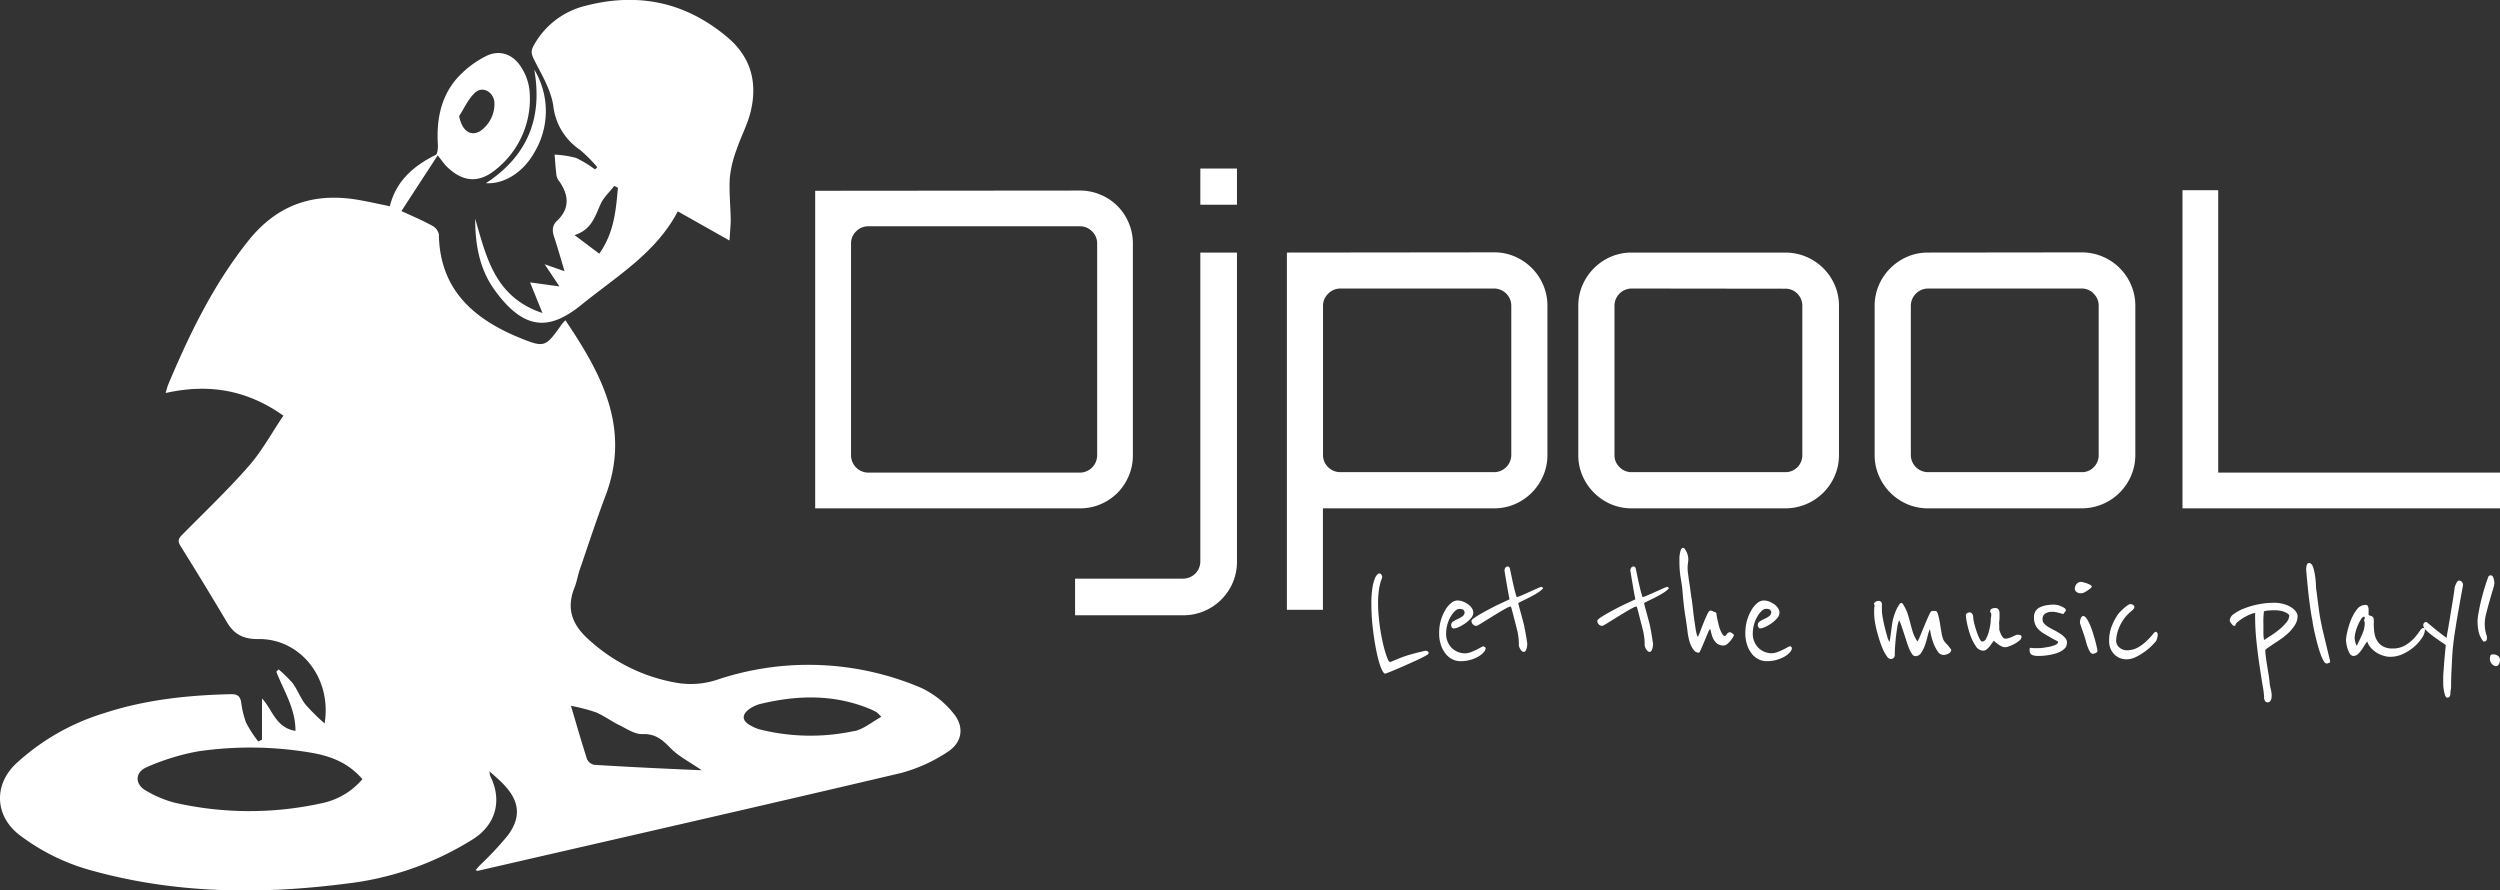 <svg xmlns="http://www.w3.org/2000/svg" viewBox="0 0 545.89 194.44"><rect x="0" y="0" width="545.89" height="194.44" fill="#333333" stroke="none"/><defs><style>.cls-1{fill:#fff;}</style></defs><g id="Ebene_2" data-name="Ebene 2"><g id="Ebene_1-2" data-name="Ebene 1"><path class="cls-1" d="M159.29,52.52,148,46.15c-4.73,9.05-13.33,14.16-20.92,20.31-6.58,5.34-12.26,6.35-19.12-3.19-3.27-4.56-4.21-9.91-4.2-15.5,2.45,8.35,4.26,17.12,14.69,20.58l-2.71-6.69,6.42.88-3.23-4.84,4.34,1.52c-.82-2.73-1.48-5.1-2.25-7.42-.46-1.36-.51-2.52.62-3.6,2.77-2.63,2.59-5.49.58-8.47a3.35,3.35,0,0,1-.69-1.3c-.21-1.55-.3-3.11-.43-4.67a22.2,22.2,0,0,1,4.67.72A24.38,24.38,0,0,1,129.93,37l.49-.49a31.09,31.09,0,0,0-3.8-3.81,13.36,13.36,0,0,1-5.8-9.57c-.51-3.45-2.48-6.74-4.12-9.94-.64-1.26-.89-2-.15-3.27a17.61,17.61,0,0,1,11.28-8.65c11.56-3,21.94-.82,31.09,6.94,5.09,4.32,6.5,9.86,5,16.13-.69,2.86-2.15,5.53-3.09,8.34a24.46,24.46,0,0,0-1.47,6.13c-.19,3,.15,6.12.2,9.18C159.55,49.3,159.4,50.6,159.29,52.52ZM134.93,41l-.8-.41c-1,1.33-2.36,2.52-3,4-1.21,2.67-1.95,5.58-5.68,6.74l5.4,4.06C134.14,50.75,134.48,45.84,134.93,41Zm-28.82-1c3.92.26,8.14-2.36,10.55-6.68a17.52,17.52,0,0,0,0-18.12C118.52,25.67,115.27,34,106.11,40ZM208.17,155.74a19.69,19.69,0,0,0-7.07-5.56,62.73,62.73,0,0,0-44.43-1.78,18.29,18.29,0,0,1-9,.68,37.84,37.84,0,0,1-18.91-9.24c-3.75-3.25-5.2-6.8-3.32-11.53.52-1.3.73-2.72,1.18-4,1.85-5.4,3.63-10.83,5.64-16.17,5.51-14.67-.91-26.49-8.81-38.22-.34.39-.57.6-.75.85-3.63,5.08-3.7,5.27-9.55,2.86C103.15,69.47,96,63,95.83,51.17a2.83,2.83,0,0,0-1.46-1.89c-2-1.09-4.09-2-6.72-3.19l7.92-12.16c1,1.23,1.39,1.85,1.91,2.37,3.59,3.55,7.18,3.79,11,.54a19.65,19.65,0,0,0,7.13-17.19,11.46,11.46,0,0,0-1.72-4.84c-1.8-3-4.83-4.1-7.9-2.49a21.42,21.42,0,0,0-6.51,5.13c-3.35,4.07-4.2,9.06-3.86,14.27,0,.71-.07,1.9-.49,2.11-4.87,2.41-8.67,5.73-10,11.2-2.49-.5-4.66-1-6.86-1.38-9.8-1.68-17.78,1-24.15,9.05C46.6,62.17,41.43,72.82,36.79,83.82c-.24.56-.37,1.16-.63,2,9.28-2.08,17.64-.78,25.72,4.94-2.56,3.79-4.66,7.69-7.5,10.94-4.51,5.16-9.5,9.91-14.32,14.79-.8.81-1.49,1.37-.67,2.68q5.19,8.31,10.19,16.73c1.59,2.67,3.63,3.68,6.86,3.64,9.14-.11,16.07,8.52,14.44,18.43a45.39,45.39,0,0,1-4.17-4.13c-1.11-1.42-1.74-3.21-2.81-4.67a26.71,26.71,0,0,0-3.06-3l-.5.5c1.59,4.15,4.19,8,4.18,12.93-4.36-.73-5-4.63-7.31-7.09v9l-.82.4a28.27,28.27,0,0,1-2.64-4.07,20.34,20.34,0,0,1-1.1-4.57c-.24-1.29-.87-1.72-2.2-1.69-9.48.21-18.84,1.21-27.89,4.2A49.51,49.51,0,0,0,3.4,166.84c-4.86,4.68-4.45,11.42.85,15.48A45.82,45.82,0,0,0,20,190.08c18.33,5.09,36.95,5.27,55.66,2.86a66.19,66.19,0,0,0,27.64-9.71c5-3.19,6.41-8.49,3.74-13.8a5.73,5.73,0,0,1-.15-1c1.21,1.1,2.16,1.88,3,2.76,3.5,3.61,4,7.09,1.07,11.13a67.42,67.42,0,0,1-6.06,6.5c-.34.36-.66.73-1.05,1.17.32.11.4.17.47.16,30.8-7.09,61.62-14.1,92.38-21.35a34.58,34.58,0,0,0,10.27-4.65C210.14,162.09,210.63,158.65,208.17,155.74ZM103.69,20.27c1.6-1.5,3.83-.37,4.25,1.82a7.21,7.21,0,0,1-3.17,6.59c-2.13,1.15-3.89-.18-4.52-3.33C101.37,23.63,102.23,21.63,103.69,20.27ZM70.2,175.4A73.31,73.31,0,0,1,38,175.24a24.2,24.2,0,0,1-6.12-2.6c-2.46-1.37-2.47-4,.16-5.12a49.28,49.28,0,0,1,11.29-3.47,79,79,0,0,1,24.45.28c5.21.87,8.57,2.62,11.36,5.8A15.82,15.82,0,0,1,70.2,175.4ZM129.74,167a2.23,2.23,0,0,1-1.55-1.22c-1.17-3.59-2.2-7.22-3.52-11.66a39.08,39.08,0,0,1,5.46,1.42c1.81.77,3.42,2,5.2,2.85,1.61.79,3.35,2,5,1.9,2.83-.09,4.34,1.27,6.12,3.1s4.23,3,6.75,4.8C145.16,167.84,137.45,167.49,129.74,167Zm56.84-7.39a45.46,45.46,0,0,1-20.62-.32,8.18,8.18,0,0,1-2.05-.86c-2-1.07-2-2.45-.13-3.72a7.26,7.26,0,0,1,2.24-1c8-1.93,16-2.17,23.85,1.06a14.06,14.06,0,0,1,1.56.76,8.47,8.47,0,0,1,1,1C190.36,157.67,188.59,159.19,186.58,159.65Zm49.23-118a11.29,11.29,0,0,1,4.53.92,11.34,11.34,0,0,1,6.11,6.11,11.36,11.36,0,0,1,.92,4.53V99.44a11.29,11.29,0,0,1-.92,4.53,11.81,11.81,0,0,1-2.45,3.66,11.67,11.67,0,0,1-3.66,2.46,11.28,11.28,0,0,1-4.53.91H178V41.66Zm3.76,11.56a3.61,3.61,0,0,0-1.11-2.65,3.65,3.65,0,0,0-2.65-1.11H189.59a3.65,3.65,0,0,0-2.65,1.11,3.61,3.61,0,0,0-1.11,2.65V99.44a3.79,3.79,0,0,0,3.76,3.76h46.22a3.79,3.79,0,0,0,3.76-3.76Zm30.53,69.43a11.51,11.51,0,0,1-.92,4.62,11.73,11.73,0,0,1-10.83,7.13h-23.6v-8h23.6a3.77,3.77,0,0,0,3.75-3.76V55.15h8Zm0-85.8v7.9h-8v-7.9Zm56.14,18.3a11.27,11.27,0,0,1,4.52.91,11.86,11.86,0,0,1,3.71,2.51,11.68,11.68,0,0,1,2.5,3.7,11.32,11.32,0,0,1,.92,4.53V99.35a11.28,11.28,0,0,1-.92,4.52,11.72,11.72,0,0,1-2.5,3.71,11.86,11.86,0,0,1-3.71,2.51,11.27,11.27,0,0,1-4.52.91H288.87v22.15H281v-78ZM330,66.8A3.77,3.77,0,0,0,326.24,63H292.72A3.72,3.72,0,0,0,290,64.15a3.61,3.61,0,0,0-1.11,2.65V99.35A3.61,3.61,0,0,0,290,102a3.75,3.75,0,0,0,2.74,1.1h33.52A3.76,3.76,0,0,0,330,99.35Zm59.8-11.65a11.74,11.74,0,0,1,10.84,7.12,11.32,11.32,0,0,1,.91,4.53V99.35a11.27,11.27,0,0,1-.91,4.52A11.73,11.73,0,0,1,389.79,111H356.28a11.35,11.35,0,0,1-4.53-.91,11.85,11.85,0,0,1-6.21-6.22,11.27,11.27,0,0,1-.91-4.52V66.8a11.32,11.32,0,0,1,.91-4.53,11.88,11.88,0,0,1,6.21-6.21,11.35,11.35,0,0,1,4.53-.91ZM356.28,63a3.77,3.77,0,0,0-3.75,3.76V99.35a3.6,3.6,0,0,0,1.1,2.65,3.64,3.64,0,0,0,2.65,1.1h33.51a3.61,3.61,0,0,0,2.7-1.1,3.68,3.68,0,0,0,1.06-2.65V66.8a3.68,3.68,0,0,0-1.06-2.65,3.58,3.58,0,0,0-2.7-1.11Zm98.23-7.89a11.7,11.7,0,0,1,10.83,7.12,11.32,11.32,0,0,1,.92,4.53V99.35a11.28,11.28,0,0,1-.92,4.52A11.73,11.73,0,0,1,454.51,111H421a11.28,11.28,0,0,1-4.53-.91,11.86,11.86,0,0,1-3.71-2.51,11.72,11.72,0,0,1-2.5-3.71,11.28,11.28,0,0,1-.92-4.52V66.8a11.32,11.32,0,0,1,.92-4.53,11.68,11.68,0,0,1,2.5-3.7,11.86,11.86,0,0,1,3.71-2.51,11.28,11.28,0,0,1,4.53-.91ZM421,63a3.79,3.79,0,0,0-3.76,3.76V99.35A3.77,3.77,0,0,0,421,103.1h33.51a3.57,3.57,0,0,0,2.69-1.1,3.68,3.68,0,0,0,1.06-2.65V66.8a3.68,3.68,0,0,0-1.06-2.65A3.54,3.54,0,0,0,454.51,63Zm55.56-21.47h7.8V103.2h61.53V111H476.56Zm-164.62,101a.47.47,0,0,1-.22.41c-.23.15-.61.36-1.16.64s-1.16.56-1.82.86l-2.08.94-2,.86c-.6.25-1.1.46-1.52.62l-.65.24c-.2,0-.42-.22-.66-.67a10.48,10.48,0,0,1-.69-1.82c-.23-.76-.44-1.65-.64-2.66s-.38-2.08-.54-3.21-.29-2.26-.38-3.42-.13-2.28-.13-3.36a21.41,21.41,0,0,1,.25-3.75,8.68,8.68,0,0,1,.56-2,2.09,2.09,0,0,1,.58-.84,1.27,1.27,0,0,1,.3-.17.59.59,0,0,1,.49.26.94.94,0,0,1,.18.53,1.7,1.7,0,0,1-.15.52,8.35,8.35,0,0,0-.31,1,12.22,12.22,0,0,0-.3,1.72,20.32,20.32,0,0,0-.14,2.55c0,.9.05,1.84.14,2.81s.2,1.94.35,2.89.32,1.85.51,2.7.38,1.6.58,2.24a14.34,14.34,0,0,0,.56,1.56c.18.39.34.58.49.58a3.72,3.72,0,0,0,.49-.19l1.12-.46c.45-.19.94-.38,1.48-.57s1.08-.35,1.63-.5l.88-.25,1-.24.8-.19a3,3,0,0,1,.43-.07C311.74,142.16,311.94,142.3,311.94,142.57Zm12.44-1.09a.47.47,0,0,1,0,.23,1.32,1.32,0,0,1-.34.67,3.94,3.94,0,0,1-.48.49,5,5,0,0,1-1,.67,7.38,7.38,0,0,1-1.55.6,7.68,7.68,0,0,1-2.16.27,3.77,3.77,0,0,1-1.68-.4,4.24,4.24,0,0,1-1.46-1.16,6.11,6.11,0,0,1-1.05-1.91,7.74,7.74,0,0,1-.41-2.68,9.64,9.64,0,0,1,1.33-5,5.28,5.28,0,0,1,1.29-1.54,2.22,2.22,0,0,1,1.39-.56,3.34,3.34,0,0,1,1.21.24,4.74,4.74,0,0,1,1.13.62,3.33,3.33,0,0,1,.8.84,1.77,1.77,0,0,1,.3,1,1.87,1.87,0,0,1-.5,1.16,6.9,6.9,0,0,1-1.22,1.11,9.07,9.07,0,0,1-1.42.82,3.07,3.07,0,0,1-1.13.32.49.49,0,0,1-.39-.21.71.71,0,0,1-.17-.5.93.93,0,0,1,.47-.83,6.64,6.64,0,0,1,1-.54,5.71,5.71,0,0,0,1-.58,1.11,1.11,0,0,0,.47-.94,1.34,1.34,0,0,0-.19-.37c-.13-.2-.46-.3-1-.3a1.37,1.37,0,0,0-.86.43,4.78,4.78,0,0,0-.94,1.16,7.37,7.37,0,0,0-.75,1.72,7.47,7.47,0,0,0-.3,2.16,4.2,4.2,0,0,0,.36,1.76,4.24,4.24,0,0,0,.91,1.33,4.13,4.13,0,0,0,1.32.84,4,4,0,0,0,1.53.3,3.56,3.56,0,0,0,1.22-.24,12.84,12.84,0,0,0,1.24-.53c.38-.18.72-.36,1-.52a1.83,1.83,0,0,1,.54-.24.33.33,0,0,1,.24.11A.47.47,0,0,1,324.38,141.48Zm12.6-13a6,6,0,0,1-1.39,1.1c-.6.37-1.2.7-1.8,1l-1.57.77c-.45.21-.68.35-.68.43a4.33,4.33,0,0,0,.15.67c.1.38.22.82.36,1.33s.28,1.05.43,1.59.27,1,.37,1.47c0,.25.12.57.19,1s.14.8.21,1.2.12.76.17,1.07.07.48.07.5a3.76,3.76,0,0,1-.19,1.17q-.18.6-.6.6a.6.6,0,0,1-.41-.19,2.93,2.93,0,0,1-.34-.43,2.44,2.44,0,0,1-.22-.47,1.22,1.22,0,0,1-.08-.34s0-.12,0-.22a1.83,1.83,0,0,0,0-.34,13.37,13.37,0,0,0-.22-2.06c-.05-.28-.15-.7-.3-1.28s-.3-1.16-.45-1.76-.38-1.46-.6-2.28a1.92,1.92,0,0,0-.19-.53,2.35,2.35,0,0,0-.88.32c-.41.21-.88.48-1.41.79s-1.07.65-1.64,1l-1.62,1c-.5.31-.93.58-1.29.79a2.37,2.37,0,0,1-.66.32,1,1,0,0,1-.78-.34,1.12,1.12,0,0,1-.3-.75c0-.15.2-.37.62-.66s.92-.6,1.53-.95,1.28-.71,2-1.09,1.37-.71,2-1l2.15-1c-.22-1.15-.41-2.17-.56-3.07l-.36-2.14c-.11-.65-.17-1-.17-1a1.1,1.1,0,0,1,.21-.73.61.61,0,0,1,.47-.24c.27,0,.45.18.52.56.28,1.35.53,2.55.77,3.6s.47,1.9.69,2.55a7.62,7.62,0,0,0,1.17-.44c.55-.23,1.12-.49,1.72-.76s1.14-.52,1.63-.73a4.08,4.08,0,0,1,.84-.32c.15,0,.25.05.28.15A1.59,1.59,0,0,0,337,128.48Zm27.46,0a5.68,5.68,0,0,1-1.38,1.1c-.6.37-1.2.7-1.8,1l-1.58.77c-.45.21-.67.35-.67.43a4.33,4.33,0,0,0,.15.67c.1.38.22.82.36,1.33s.28,1.05.43,1.59.27,1,.37,1.47l.19,1c.07.4.14.8.2,1.2s.12.76.17,1.07.08.48.08.5a3.76,3.76,0,0,1-.19,1.17q-.18.6-.6.6a.58.58,0,0,1-.41-.19,2.38,2.38,0,0,1-.34-.43,2.44,2.44,0,0,1-.22-.47,1.22,1.22,0,0,1-.08-.34s0-.12,0-.22,0-.22,0-.34a13.65,13.65,0,0,0-.23-2.06c-.05-.28-.15-.7-.3-1.28s-.3-1.16-.45-1.76-.37-1.46-.59-2.28a1.92,1.92,0,0,0-.19-.53,2.35,2.35,0,0,0-.88.32c-.42.21-.88.48-1.41.79l-1.65,1-1.61,1c-.5.31-.93.58-1.29.79a2.37,2.37,0,0,1-.66.32,1,1,0,0,1-.78-.34,1.12,1.12,0,0,1-.3-.75c0-.15.2-.37.61-.66s.93-.6,1.54-.95,1.27-.71,2-1.09,1.37-.71,2-1l2.16-1c-.23-1.15-.41-2.17-.56-3.07l-.36-2.14c-.11-.65-.17-1-.17-1a1.1,1.1,0,0,1,.21-.73.59.59,0,0,1,.47-.24c.27,0,.45.18.52.56.28,1.35.53,2.55.77,3.6s.47,1.9.69,2.55a7.62,7.62,0,0,0,1.16-.44c.55-.23,1.13-.49,1.73-.76s1.14-.52,1.63-.73a3.86,3.86,0,0,1,.84-.32c.15,0,.24.05.28.15A1.58,1.58,0,0,0,364.44,128.48Zm14,10a.94.94,0,0,1,.19.22,1.7,1.7,0,0,1-.21.45,6.21,6.21,0,0,1-.54.79,5.59,5.59,0,0,1-.73.73,1.27,1.27,0,0,1-.77.32,2.33,2.33,0,0,1-1.28-.32,2.69,2.69,0,0,1-.8-.81,3.6,3.6,0,0,1-.49-1.07c-.11-.38-.21-.75-.28-1.1-.05-.18-.1-.26-.15-.26s-.23.26-.45.8-.47,1.13-.73,1.76-.51,1.23-.75,1.76-.39.81-.47.81a1.4,1.4,0,0,1-1.14-.58,4.9,4.9,0,0,1-.75-1.35,9.61,9.61,0,0,1-.43-1.57,12.23,12.23,0,0,1-.19-1.26c-.08-.67-.24-1.8-.49-3.37s-.46-3.49-.63-5.74c-.05-.47-.11-.9-.17-1.29s-.13-.82-.21-1.29-.14-1-.19-1.61-.07-1.34-.07-2.21c0,0,0-.22,0-.49s.06-.58.11-.9a3.48,3.48,0,0,1,.24-.86c.11-.25.25-.38.4-.38a.62.62,0,0,1,.48.32,4.19,4.19,0,0,1,.4.73,4.67,4.67,0,0,1,.24.79,3,3,0,0,1,.07.52,6.85,6.85,0,0,1-.07,1,6.11,6.11,0,0,0-.08.9c0,.38,0,.85.1,1.43s.14,1.16.24,1.76.19,1.18.26,1.74.14,1,.19,1.37c0,0,0,.2.08.52s.1.73.17,1.22.12,1,.18,1.57.13,1.12.21,1.65.14,1,.21,1.43.1.7.13.88a1.81,1.81,0,0,0,.05.32,3.66,3.66,0,0,1,.11.47c0,.17.09.33.14.48a1,1,0,0,0,.18.34,13.82,13.82,0,0,0,.58-1.39c.24-.62.49-1.26.75-1.91s.52-1.22.75-1.7.45-.73.62-.73a.91.91,0,0,1,.49.11,1.93,1.93,0,0,0,.49.19c.25.1.37.23.37.39a2.75,2.75,0,0,0,.08.58c.05.3.13.69.24,1.18s.24,1,.39,1.42a5.51,5.51,0,0,0,.53,1.19q.3.48.6.48c.1,0,.23-.13.41-.39a.89.89,0,0,1,.71-.43.71.71,0,0,1,.26.09A2.07,2.07,0,0,1,378.46,138.49Zm12.81,3a.47.47,0,0,1,0,.23,1.32,1.32,0,0,1-.34.67,3.94,3.94,0,0,1-.48.49,5.19,5.19,0,0,1-1,.67,7.94,7.94,0,0,1-3.71.87,3.78,3.78,0,0,1-1.69-.4,4.24,4.24,0,0,1-1.46-1.16,6.11,6.11,0,0,1-1.05-1.91,7.74,7.74,0,0,1-.41-2.68,9.64,9.64,0,0,1,1.33-5,5.28,5.28,0,0,1,1.29-1.54,2.22,2.22,0,0,1,1.39-.56,3.3,3.3,0,0,1,1.21.24,4.74,4.74,0,0,1,1.13.62,3.17,3.17,0,0,1,.8.84,1.77,1.77,0,0,1,.3,1,1.87,1.87,0,0,1-.5,1.16,6.9,6.9,0,0,1-1.22,1.11,9.07,9.07,0,0,1-1.42.82,3.07,3.07,0,0,1-1.13.32A.49.49,0,0,1,384,137a.76.76,0,0,1-.17-.5.93.93,0,0,1,.47-.83,6.64,6.64,0,0,1,1-.54,5.71,5.71,0,0,0,1-.58,1.11,1.11,0,0,0,.47-.94,1.34,1.34,0,0,0-.19-.37c-.13-.2-.46-.3-1-.3a1.37,1.37,0,0,0-.86.43,4.78,4.78,0,0,0-.94,1.16,7.37,7.37,0,0,0-.75,1.72,7.47,7.47,0,0,0-.3,2.16,4.2,4.2,0,0,0,.36,1.76,4.24,4.24,0,0,0,.91,1.33,4.13,4.13,0,0,0,1.32.84,4.09,4.09,0,0,0,1.53.3,3.56,3.56,0,0,0,1.22-.24,12.84,12.84,0,0,0,1.24-.53c.38-.18.72-.36,1-.52a1.83,1.83,0,0,1,.54-.24.37.37,0,0,1,.25.11A.51.51,0,0,1,391.27,141.48Zm34.82.42a.81.81,0,0,1-.19.52,1.43,1.43,0,0,1-.45.36,3.5,3.5,0,0,1-.54.2,2,2,0,0,1-.47.08,1.59,1.59,0,0,1-1.35-.85,8.4,8.4,0,0,1-.94-1.87,12.1,12.1,0,0,1-.54-1.93c-.11-.6-.17-.92-.17-1a6.07,6.07,0,0,0-.47,1.38c-.16.65-.35,1.31-.58,2a7.36,7.36,0,0,1-.84,1.76,1.51,1.51,0,0,1-1.29.77.94.94,0,0,1-.72-.45,5.87,5.87,0,0,1-.63-1.16,16.39,16.39,0,0,1-.58-1.61c-.19-.6-.38-1.19-.57-1.76s-.37-1.12-.54-1.63a7.52,7.52,0,0,0-.52-1.22,7.52,7.52,0,0,0-.4,1.53c-.11.65-.2,1.33-.28,2s-.14,1.41-.19,2.11-.07,1.31-.07,1.84a.9.9,0,0,1-.28.75.92.92,0,0,1-.58.22,1.12,1.12,0,0,1-.83-.54,8.23,8.23,0,0,1-.82-1.4,16.52,16.52,0,0,1-.77-2c-.24-.73-.45-1.45-.64-2.18s-.33-1.41-.43-2.08a11.38,11.38,0,0,1-.15-1.66,8.28,8.28,0,0,1,0-.9c0-.23,0-.44.06-.64s0-.31,0-.34a.17.17,0,0,0-.05-.15s-.06-.09-.06-.19.1-.19.28-.35a.91.91,0,0,1,.58-.25.71.71,0,0,1,.87.75c0,.08,0,.19,0,.34s0,.49,0,1a9.41,9.41,0,0,0,.19,1.58q.18,1.05.45,2.13t.54,2a3.94,3.94,0,0,0,.47,1.14,1,1,0,0,0,.09-.35,1.07,1.07,0,0,1,.06-.32l.41-3.08a11.15,11.15,0,0,1,.62-2.45,8.15,8.15,0,0,1,1-2c.13-.2.26-.3.41-.3s.29.12.41.34a9,9,0,0,1,1,2.08c.21.69.4,1.36.56,2s.35,1.32.56,2a8.55,8.55,0,0,0,1,2,12.1,12.1,0,0,0,.75-1.6c.3-.73.6-1.48.92-2.23s.6-1.4.88-2,.48-.85.63-.85l.38,0a2.32,2.32,0,0,0,.37,0c.23,0,.41.26.56.77a14.46,14.46,0,0,1,.4,1.8c.11.68.22,1.37.34,2.06a7,7,0,0,0,.39,1.55,2.36,2.36,0,0,0,.45.71c.2.23.4.44.6.64Zm15.32-2.7a1,1,0,0,1-.45.71,5.87,5.87,0,0,1-1,.69,8.8,8.8,0,0,1-1.22.55,3,3,0,0,1-.92.22,1.62,1.62,0,0,1-.73-.19,4.14,4.14,0,0,1-.75-.45c-.24-.17-.44-.33-.62-.48l-.34-.3a3.26,3.26,0,0,0-.33.45c-.15.22-.33.46-.55.73a4.88,4.88,0,0,1-.67.69,1.13,1.13,0,0,1-.73.3,2,2,0,0,1-1.69-1.05,10.32,10.32,0,0,1-1.18-2.4,18.8,18.8,0,0,1-.71-2.6,11.24,11.24,0,0,1-.24-1.71.49.49,0,0,1,.28-.43,1,1,0,0,1,.43-.17.73.73,0,0,1,.71.36,1.69,1.69,0,0,1,.19.77,6.77,6.77,0,0,0,.2,1.2c.14.57.31,1.16.51,1.76a12.21,12.21,0,0,0,.64,1.59q.33.69.6.69a1,1,0,0,0,.84-.61,6.19,6.19,0,0,0,.58-1.43,14.79,14.79,0,0,0,.34-1.53,9.37,9.37,0,0,0,.11-1s0-.11,0-.24,0-.29.05-.43a3.53,3.53,0,0,0,.06-.42c0-.12,0-.21,0-.26a.5.5,0,0,0-.11-.36.48.48,0,0,1-.12-.39.6.6,0,0,1,.23-.43,1.51,1.51,0,0,1,1-.21.64.64,0,0,1,.47.17,1.28,1.28,0,0,1,.25.4,1.74,1.74,0,0,1,.09.43c0,.13,0,.23,0,.28s0,.2,0,.52,0,.68-.06,1.07,0,.76,0,1.11,0,.56,0,.63a1.94,1.94,0,0,0,.11.45c.08.23.17.46.28.7a3.57,3.57,0,0,0,.4.63.62.62,0,0,0,.48.28,2.61,2.61,0,0,0,.85-.13,4.89,4.89,0,0,0,.75-.3l.65-.3a1.56,1.56,0,0,1,.57-.13,1.25,1.25,0,0,1,.61.15A.44.44,0,0,1,441.41,139.2Zm9.93,1.27a1.58,1.58,0,0,1-.43,1.11,3.53,3.53,0,0,1-1.08.78,6.88,6.88,0,0,1-1.45.51,12.63,12.63,0,0,1-1.5.28c-.47.06-.89.1-1.25.11l-.69,0a2.63,2.63,0,0,1-1.28-.26,1,1,0,0,1-.45-.94,1.51,1.51,0,0,1,0-.39c0-.11.12-.17.3-.17a1.91,1.91,0,0,1,.37.06,2.87,2.87,0,0,0,.42,0l1,0c.54,0,1.11-.11,1.73-.21a8.27,8.27,0,0,0,1.65-.43c.48-.19.73-.43.73-.73,0-.05-.26-.21-.77-.47s-1.28-.71-2.31-1.33a5.19,5.19,0,0,1-1.68-1.52,3.79,3.79,0,0,1-.49-2.08,2.34,2.34,0,0,1,.36-1.35,2.37,2.37,0,0,1,1-.82,5.26,5.26,0,0,1,1.42-.43,10.41,10.41,0,0,1,1.71-.13l.47.07a4.6,4.6,0,0,1,.84.25,3.84,3.84,0,0,1,.81.41.68.68,0,0,1,.35.54.42.42,0,0,1-.13.23c-.09.1-.23.28-.43.56-.07,0-.21-.06-.39-.11l-.64-.17a4.5,4.5,0,0,0-.73-.15,4,4,0,0,0-.6-.06,3,3,0,0,0-1.57.36,1.44,1.44,0,0,0-.6,1.36,1.27,1.27,0,0,0,.39.9,4.19,4.19,0,0,0,1,.77c.4.24.83.48,1.3.71a13.32,13.32,0,0,1,1.29.77,5.08,5.08,0,0,1,1,.88A1.64,1.64,0,0,1,451.34,140.47Zm5.44-12.29s-.09.15-.26.3-.39.31-.62.47a7.74,7.74,0,0,1-.73.43,1.55,1.55,0,0,1-.6.19l-.4,0a1.43,1.43,0,0,1-.48-.13,1.24,1.24,0,0,1-.43-.32.77.77,0,0,1-.19-.55,1.54,1.54,0,0,1,.37-1,1.21,1.21,0,0,1,1-.47,2.53,2.53,0,0,1,.5.1,6.7,6.7,0,0,1,.81.24,4.12,4.12,0,0,1,.73.34C456.67,127.89,456.78,128,456.78,128.18Zm1.23,14c0,.17-.13.32-.39.44a1.5,1.5,0,0,1-.58.19.83.83,0,0,1-.67-.48,5.93,5.93,0,0,1-.53-1.13c-.15-.42-.27-.83-.37-1.22s-.18-.65-.23-.8-.17-.55-.3-.9l-.35-1c-.12-.33-.21-.62-.29-.87s-.11-.38-.11-.41a2.25,2.25,0,0,1,.21-1c.14-.3.3-.45.5-.45s.47.17.72.52a8,8,0,0,1,.73,1.33c.23.54.45,1.13.65,1.76s.38,1.24.53,1.8.27,1.05.35,1.46A5.55,5.55,0,0,1,458,142.2Zm13.16-3.6a3,3,0,0,1-.11.77,5.24,5.24,0,0,1-.23.65c-.05.08-.28.33-.69.77a13.71,13.71,0,0,1-1.54,1.37,13.38,13.38,0,0,1-2.06,1.29,4.79,4.79,0,0,1-2.19.58,3.89,3.89,0,0,1-1.29-.22,3.57,3.57,0,0,1-1.22-.73,4,4,0,0,1-.92-1.26,4.22,4.22,0,0,1-.36-1.84,8.53,8.53,0,0,1,.6-3.26,12.6,12.6,0,0,1,1.2-2.32,5.1,5.1,0,0,1,.7-.84c.28-.29.56-.55.84-.79a5.74,5.74,0,0,1,.77-.58,1.17,1.17,0,0,1,.5-.23,1.13,1.13,0,0,1,.62.19c.19.13.28.25.28.38a.71.71,0,0,1-.17.5,3.3,3.3,0,0,1-.46.45c-.2.16-.44.38-.72.64a7.52,7.52,0,0,0-.86,1,9.34,9.34,0,0,0-1.33,2.53,7.23,7.23,0,0,0-.43,2.27,1.87,1.87,0,0,0,.73,1.55,2.4,2.4,0,0,0,1.52.58,5,5,0,0,0,2.53-.63,9.1,9.1,0,0,0,1.89-1.43A14.6,14.6,0,0,0,470,138.6c.33-.43.57-.64.72-.64S471.17,138.17,471.17,138.6Zm30.54-4a3.58,3.58,0,0,1-.54,1.87,8.79,8.79,0,0,1-1.33,1.67,13.35,13.35,0,0,1-1.73,1.42c-.62.44-1.2.82-1.72,1.15l-1.24.86c-.32.22-.49.4-.49.52a10.84,10.84,0,0,0,.12,1.37c.07.59.17,1.23.28,1.91s.22,1.39.34,2.12.19,1.39.24,2t.06.33a5.7,5.7,0,0,0,.15.68q.09.38.15.69c0,.21.05.34.05.39s0,.37,0,.58a2.21,2.21,0,0,1-.11.6,1.16,1.16,0,0,1-.28.47.66.66,0,0,1-.49.19.64.64,0,0,1-.6-.36,1.48,1.48,0,0,1-.18-.69.76.76,0,0,1,0-.15.53.53,0,0,0,0-.19,20.4,20.4,0,0,0-.3-2.21c-.2-1.2-.42-2.63-.67-4.29s-.48-3.45-.68-5.36a52,52,0,0,1-.3-5.41,3.62,3.62,0,0,1,0-.43,2.45,2.45,0,0,0,0-.43,4.17,4.17,0,0,0-1.11.33,11.46,11.46,0,0,0-1.44.73,9.82,9.82,0,0,0-1.25.9,1.26,1.26,0,0,0-.55.85h-.26a.46.46,0,0,1-.28-.15,2.43,2.43,0,0,1-.3-.34l-.25-.38a.68.68,0,0,1-.11-.26,1.92,1.92,0,0,1,.94-1.48,9.81,9.81,0,0,1,2.34-1.23,17.8,17.8,0,0,1,3.09-.87,17.5,17.5,0,0,1,3.19-.32A7.82,7.82,0,0,1,499,132a5.68,5.68,0,0,1,1.6.81,3.38,3.38,0,0,1,.86.95A1.9,1.9,0,0,1,501.71,134.59Zm-1.84-.11c0-.25-.31-.51-.93-.77a5.59,5.59,0,0,0-2.21-.4,12.71,12.71,0,0,0-1.65.08,3.5,3.5,0,0,0-.71.15c-.06.4-.09.87-.12,1.42s0,1.11,0,1.69,0,1.18,0,1.74.08,1,.13,1.41l1.45-.92a21.14,21.14,0,0,0,1.81-1.31,10.84,10.84,0,0,0,1.56-1.54A2.52,2.52,0,0,0,499.87,134.48Zm8.7,10.3a.94.94,0,0,1-.53.15c-.22,0-.45-.21-.69-.64a9.33,9.33,0,0,1-.69-1.61c-.23-.65-.44-1.35-.64-2.11s-.38-1.48-.53-2.14-.26-1.22-.35-1.67-.13-.7-.13-.75a7.58,7.58,0,0,0-.13-.79c-.09-.42-.2-1.08-.34-2s-.29-2.07-.45-3.51-.33-3.21-.51-5.34a4.05,4.05,0,0,1,.12-.86c.07-.35.25-.52.52-.52s.62.24.81.71a9.72,9.72,0,0,1,.45,1.76q.16,1,.24,2.19c0,.77.11,1.43.19,2,.1.8.19,1.52.28,2.17s.17,1.3.26,1.93.2,1.31.34,2,.3,1.47.5,2.32l1.5,6.22A.5.5,0,0,1,508.57,144.78Zm20.95-7.16a3.39,3.39,0,0,1-.62,1.67,8.87,8.87,0,0,1-1.67,1.93,9.7,9.7,0,0,1-2.44,1.59,6.6,6.6,0,0,1-2.88.66,5,5,0,0,1-1.43-.23,6.28,6.28,0,0,1-1.46-.65,5.82,5.82,0,0,1-1.27-1.05,3.87,3.87,0,0,1-.83-1.41,4.08,4.08,0,0,0-.54.75c-.21.35-.44.71-.69,1.07a5.07,5.07,0,0,1-.83.94,1.41,1.41,0,0,1-.93.39.94.94,0,0,1-.81-.5,5.05,5.05,0,0,1-.51-1.13,7.87,7.87,0,0,1-.26-1.18c-.05-.37-.07-.59-.07-.64a9.65,9.65,0,0,1,.26-1.7,16,16,0,0,1,.79-2.61,9.69,9.69,0,0,1,1.33-2.39,2.32,2.32,0,0,1,1.89-1,.52.52,0,0,1,.54.35,2,2,0,0,1,.13.7v1.12a1.19,1.19,0,0,0,.4.21,1.2,1.2,0,0,1,.37.15.59.59,0,0,1,.26.28,1.27,1.27,0,0,1,.1.6,2.29,2.29,0,0,1,0,.47,2.58,2.58,0,0,0,0,.39,12,12,0,0,0,.15,1.91,4.5,4.5,0,0,0,.6,1.67,3.57,3.57,0,0,0,1.24,1.2,4.08,4.08,0,0,0,2.1.47,5.3,5.3,0,0,0,2.79-.7,8.55,8.55,0,0,0,1.91-1.53,13.29,13.29,0,0,0,1.22-1.54q.45-.69.75-.69A.43.43,0,0,1,529.52,137.62ZM516.36,136a.55.55,0,0,0-.07-.28.49.49,0,0,1-.08-.24.45.45,0,0,1,.08-.26.56.56,0,0,0,.07-.3.19.19,0,0,0-.07-.17.17.17,0,0,1-.08-.13,1.31,1.31,0,0,0-.69.63,10.09,10.09,0,0,0-.68,1.32,9.54,9.54,0,0,0-.5,1.51,5.41,5.41,0,0,0-.19,1.26,4.13,4.13,0,0,0,.15.86,1.79,1.79,0,0,0,.34.79c.42-.88.82-1.73,1.18-2.55A6.06,6.06,0,0,0,516.36,136Zm21.44-8.09c-.33,1.72-.63,3.39-.9,5-.13.68-.25,1.38-.38,2.12s-.24,1.46-.35,2.17-.22,1.39-.3,2-.16,1.22-.21,1.74c-.1.8-.17,1.71-.22,2.74s-.1,2-.15,2.92-.08,2.16-.08,3.26a4.27,4.27,0,0,1-.07.75,4.56,4.56,0,0,0-.08.82,1.09,1.09,0,0,1-.17.64.54.54,0,0,1-.5.26c-.2,0-.36-.15-.47-.47a6.49,6.49,0,0,1-.28-1.08,8.74,8.74,0,0,1-.15-1.24c0-.41,0-.7,0-.88v-.73c0-.29,0-.71.06-1.27s.09-1.3.17-2.21.18-2.11.33-3.58a2.58,2.58,0,0,0-.5-.38c-.34-.22-.75-.5-1.24-.84s-1-.71-1.5-1.11a10.87,10.87,0,0,1-1.29-1.16,1.68,1.68,0,0,1-.23-.34,1.22,1.22,0,0,1-.15-.63.64.64,0,0,1,.19-.4.57.57,0,0,1,.41-.2.43.43,0,0,1,.3.15c.58.5,1.24,1.05,2,1.66s1.49,1.17,2.21,1.67c0-.45.16-1.13.32-2.06s.33-1.92.5-3,.35-2.09.51-3.09.28-1.8.36-2.4a2.52,2.52,0,0,1,.07-.49,3.54,3.54,0,0,1,.23-.67,3.16,3.16,0,0,1,.33-.58.55.55,0,0,1,.42-.24,1.36,1.36,0,0,1,.48.2A1,1,0,0,1,537.8,127.88Zm6.86-.56a7.35,7.35,0,0,1-.34,1.46c-.23.75-.47,1.58-.73,2.49s-.5,1.81-.71,2.68a8.94,8.94,0,0,0-.32,2.06,9,9,0,0,0,.07,1.29,7.92,7.92,0,0,0,.17.85c.06.22.12.42.17.58a2,2,0,0,1,.07.58c0,.5-.22.75-.67.75a.28.28,0,0,1-.22-.15,5.5,5.5,0,0,1-1-2.36,14.08,14.08,0,0,1-.17-1.8,12,12,0,0,1,.23-2c.15-.84.33-1.73.56-2.66s.48-1.88.77-2.81.57-1.76.84-2.46a1,1,0,0,1,.19-.15.51.51,0,0,1,.3-.07.5.5,0,0,1,.41.2,1.48,1.48,0,0,1,.23.49,5.4,5.4,0,0,1,.11.58C544.64,127,544.66,127.19,544.66,127.32Zm1.23,16.82a1.74,1.74,0,0,1-.24.85.72.72,0,0,1-.62.43,1.23,1.23,0,0,1-.92-.49,1.62,1.62,0,0,1-.43-1.12,2.42,2.42,0,0,1,.09-.58.45.45,0,0,1,.47-.36,2.61,2.61,0,0,1,.42,0,1.76,1.76,0,0,1,.54.17,1.21,1.21,0,0,1,.49.39A1.09,1.09,0,0,1,545.89,144.14Z"/></g></g></svg>